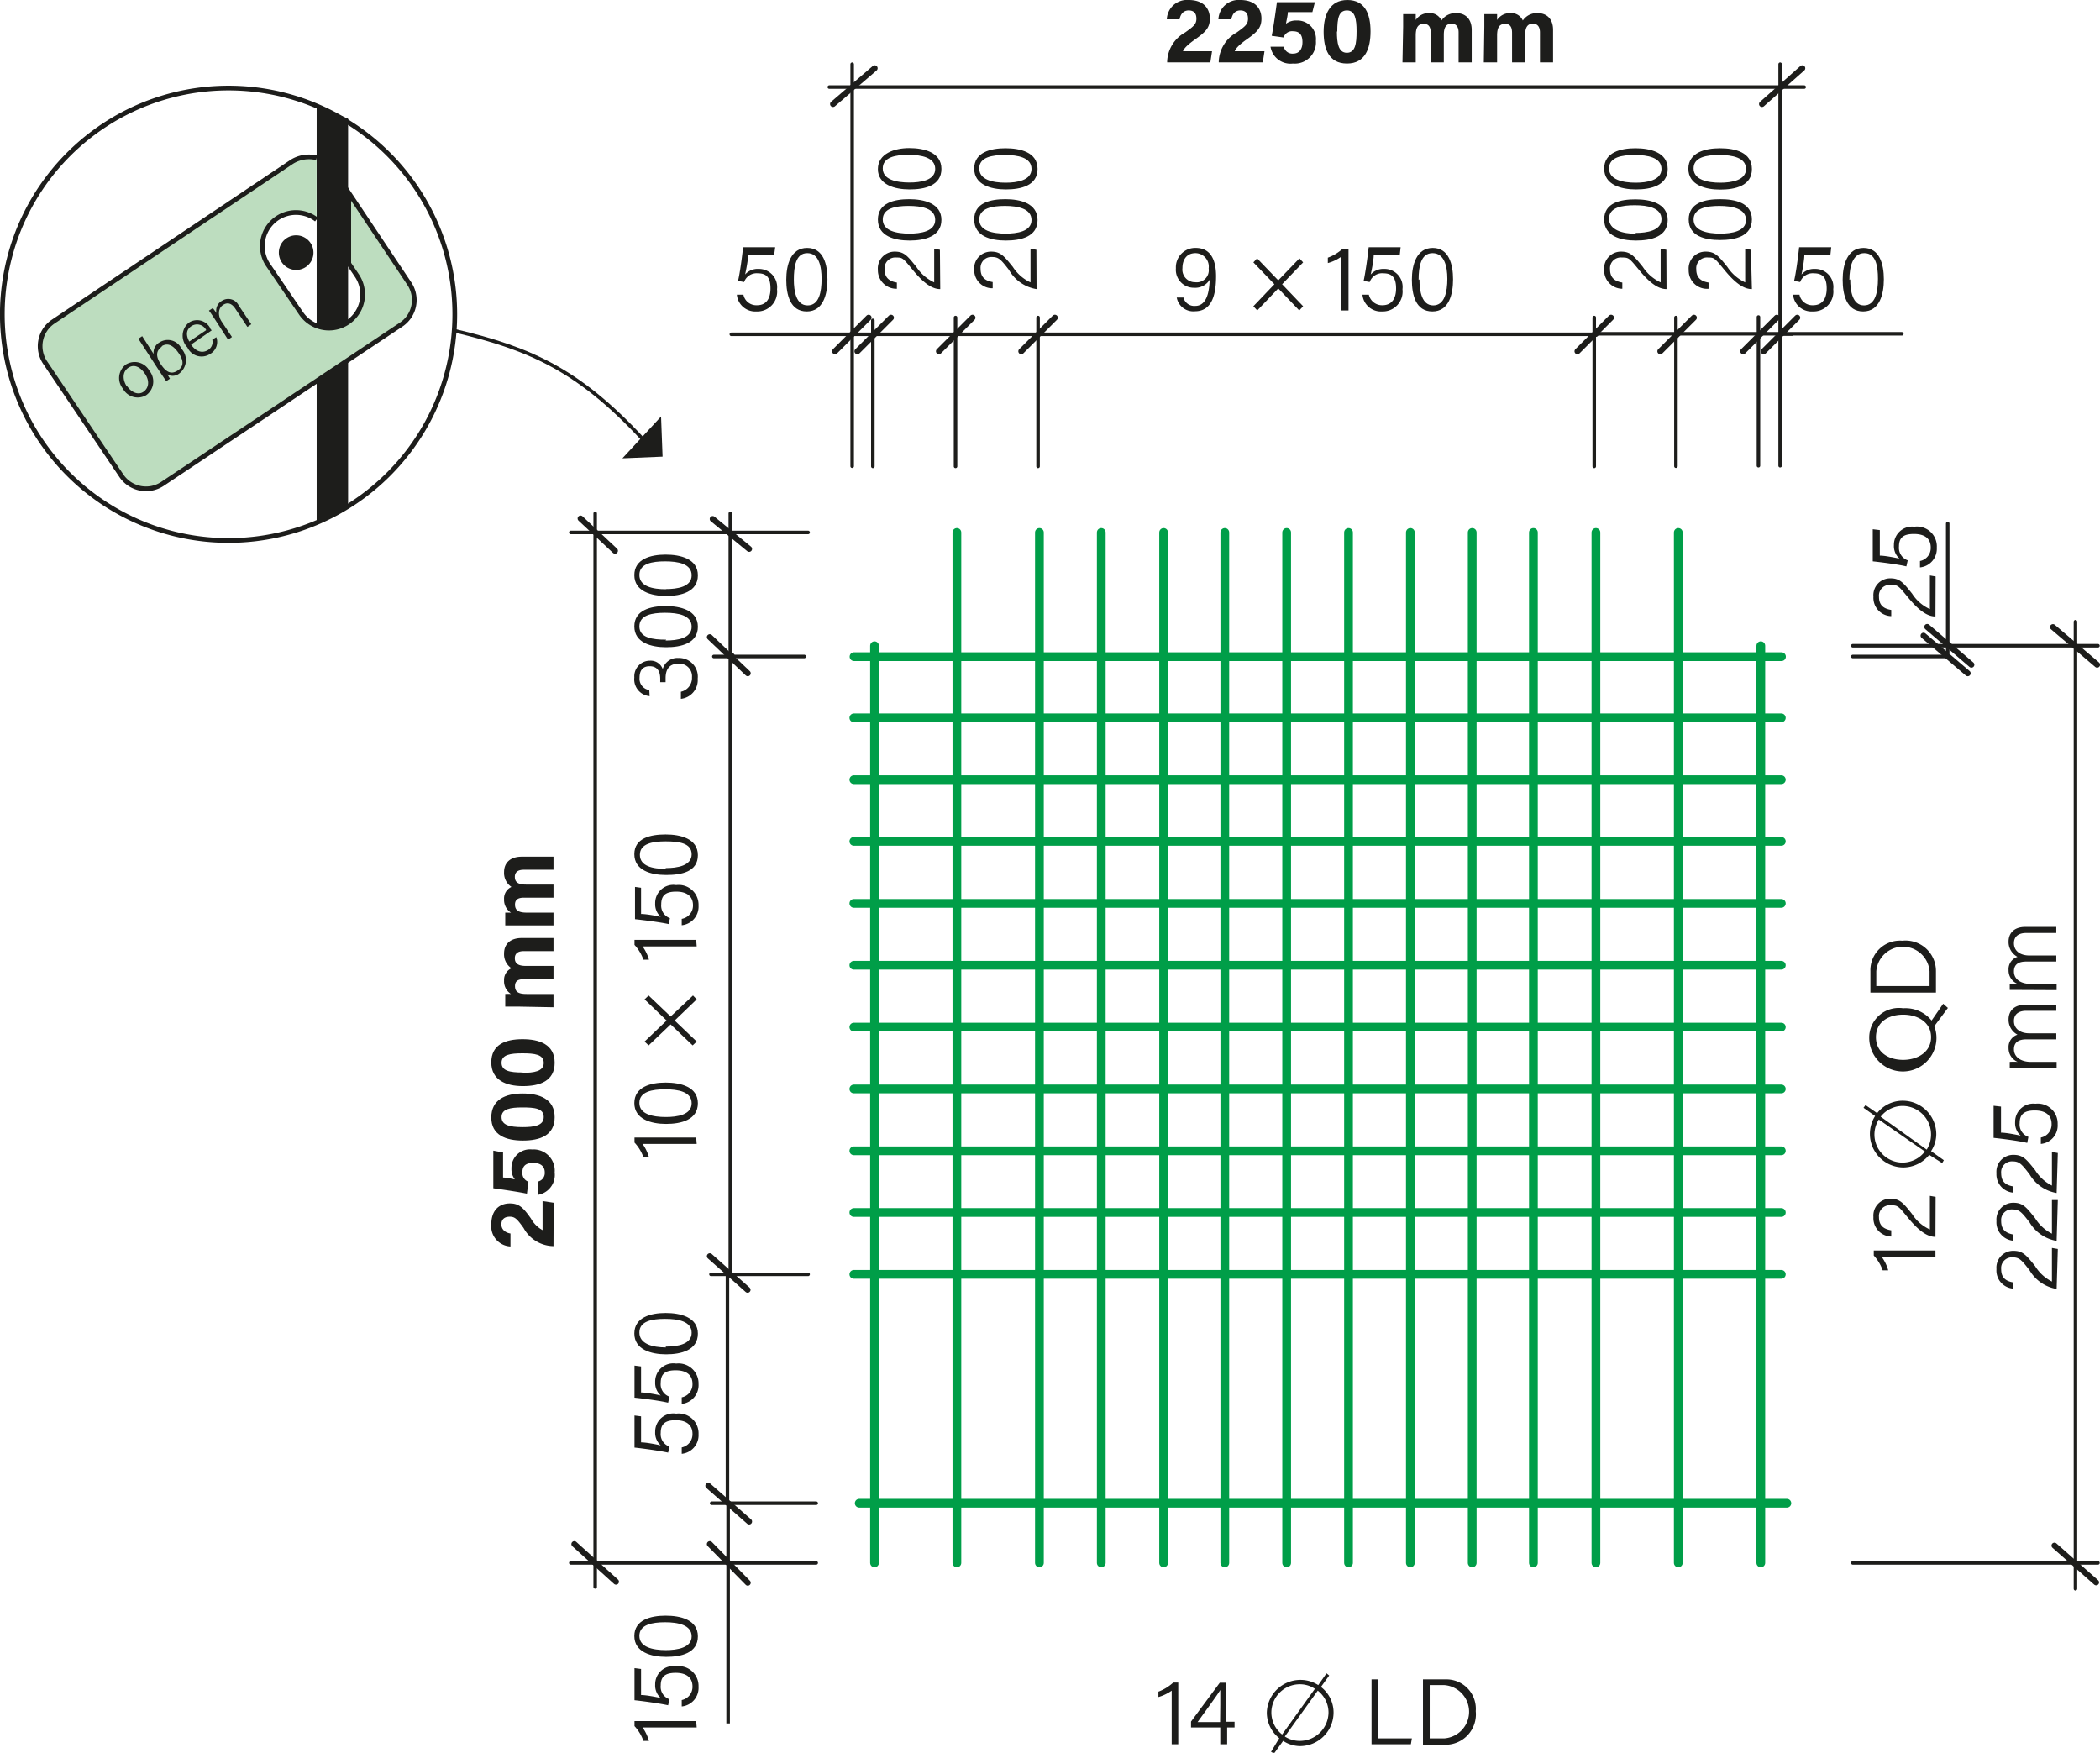 <svg id="Ebene_1" data-name="Ebene 1" xmlns="http://www.w3.org/2000/svg" viewBox="0 0 124.94 104.29"><defs><style>.cls-1{fill:#1d1d1b;}.cls-2,.cls-3,.cls-5,.cls-6,.cls-7,.cls-8{fill:none;}.cls-2,.cls-5,.cls-6,.cls-7,.cls-8{stroke:#1d1d1b;}.cls-2,.cls-8{stroke-width:0.21px;}.cls-3{stroke:#009e48;stroke-width:0.52px;}.cls-3,.cls-6,.cls-7,.cls-8{stroke-linecap:round;stroke-linejoin:round;}.cls-4{fill:#bdddbf;}.cls-5{stroke-width:0.28px;}.cls-6{stroke-width:0.35px;}.cls-7{stroke-width:0;}</style></defs><path class="cls-1" d="M19.39,18a1,1,0,1,0,0-2.06,1,1,0,0,0,0,2.06" transform="translate(-1.77 -1.94)"/><path class="cls-2" d="M28.79,21.61c4.61,1.09,7.56,2.38,11.6,6.87" transform="translate(-1.77 -1.94)"/><line class="cls-3" x1="50.81" y1="39.07" x2="105.99" y2="39.07"/><path class="cls-1" d="M22.48,9v23a12.73,12.73,0,0,1-1.87,1V8.24Z" transform="translate(-1.77 -1.94)"/><path class="cls-4" d="M20.6,15a2,2,0,0,0-2.92,2.64l2,2.94A2,2,0,0,0,23,18.33l-.48-.71v-4.2l3.6,5.39a1.76,1.76,0,0,1-.48,2.44L11.42,30.74A1.77,1.77,0,0,1,9,30.26L4.46,23.52a1.76,1.76,0,0,1,.48-2.45l14.17-9.49a1.91,1.91,0,0,1,1.5-.25" transform="translate(-1.77 -1.94)"/><path class="cls-5" d="M20.6,15a2,2,0,0,0-2.92,2.64l2,2.94A2,2,0,0,0,23,18.33l-.48-.71v-4.2l3.6,5.39a1.76,1.76,0,0,1-.48,2.44L11.42,30.74A1.77,1.77,0,0,1,9,30.26L4.46,23.52a1.76,1.76,0,0,1,.48-2.45l14.17-9.49a1.91,1.91,0,0,1,1.5-.25" transform="translate(-1.77 -1.94)"/><path class="cls-1" d="M10.66,24a1,1,0,0,1-.19,1.45,1,1,0,0,1-1.39-.39,1,1,0,0,1,.19-1.44A1,1,0,0,1,10.66,24Zm-1.34.9c.27.4.69.57,1,.34s.36-.65.07-1.07-.66-.58-1-.34S9.05,24.53,9.32,24.94Z" transform="translate(-1.77 -1.94)"/><path class="cls-1" d="M10,22.09l.23-.15L10.91,23a.69.69,0,0,1,.37-.7.9.9,0,0,1,1.29.39,1,1,0,0,1-.12,1.46.63.63,0,0,1-.73.06c.07.1.13.21.16.26l-.22.15-.4-.59Zm1.42.46c-.41.27-.37.64-.07,1.08s.6.62,1,.35.34-.64,0-1.1S11.69,22.34,11.37,22.55Z" transform="translate(-1.77 -1.94)"/><path class="cls-1" d="M13.14,22.44c.27.41.65.54,1,.33a.56.56,0,0,0,.26-.62l.24-.15a.82.82,0,0,1-.37,1,.93.93,0,0,1-1.35-.39A1,1,0,0,1,13,21.14a.88.88,0,0,1,1.27.31c0,.06.07.1.09.15Zm.9-.86a.61.61,0,0,0-.88-.24c-.33.22-.33.55-.13.92Z" transform="translate(-1.77 -1.94)"/><path class="cls-1" d="M14.5,20.85c-.1-.15-.2-.3-.3-.43l.23-.15a3.3,3.3,0,0,1,.22.3.66.66,0,0,1,.32-.73.69.69,0,0,1,1,.27l.75,1.12-.23.16-.73-1.1c-.19-.28-.44-.4-.73-.2s-.31.64-.06,1l.6.9-.23.16Z" transform="translate(-1.77 -1.94)"/><path class="cls-5" d="M2.06,18.62A13.46,13.46,0,1,0,17.38,7.33,13.46,13.46,0,0,0,2.06,18.62Z" transform="translate(-1.77 -1.94)"/><polygon class="cls-1" points="37.03 27.27 39.42 27.17 39.33 24.78 37.03 27.27"/><path class="cls-3" d="M52.89,91.38h55.19M52.57,63.05h55.18M82,33.62V94.93M78.32,33.62V94.93M74.64,33.62V94.93M52.57,59.37h55.18M52.57,55.69h55.18M52.57,74.08h55.18M52.57,70.41h55.18M52.57,66.73h55.18M52.57,52h55.18M52.57,48.33h55.18M52.57,44.65h55.18M52.57,77.76h55.18M93,33.62V94.93M89.36,33.62V94.93M85.68,33.62V94.93M71,33.62V94.93M67.29,33.62V94.93M63.61,33.62V94.93M96.72,33.62V94.93m4.9-61.31V94.93M58.7,33.62V94.93m47.83-54.57V94.93M53.8,40.36V94.93" transform="translate(-1.77 -1.94)"/><path class="cls-6" d="M52.78,22.84l2-2m-3.33,2,2-2M106.6,8.13,109,6M38.42,96.05l-2.48-2.24m90.6-52.32-2.63-2.24M118.84,42l-2.63-2.24m10.27,56.33L124,93.9M46.26,96.11,44,93.81m2.34-1.34-2.43-2.13m2.34-11.66-2.25-2M46.26,42,44,39.85m2.34-5.25-2.17-1.78m-5.81,1.89-2.05-1.92m21.32-9.95,2-2M51.33,8.13,53.81,6" transform="translate(-1.77 -1.94)"/><path class="cls-7" d="M96.71,33.62h0m-33.1,0h0m0-11.8h0m0,11.8h0m-4.91,0h0m0-11.8h0m0,11.8h0m-4.9,0h0m0-11.8h0m0,11.8h0M52.57,41h0" transform="translate(-1.77 -1.94)"/><line class="cls-6" x1="94.94" y1="19.87" x2="94.94" y2="19.87"/><path class="cls-7" d="M52.08,41h0m0,36.79h0M107.75,41h0M52.57,41h0m55.18,0h0m-1.22-7.35h0m0,0h0m-4.91,0h0m0,0h0m-4.9,0h0" transform="translate(-1.77 -1.94)"/><line class="cls-6" x1="43.54" y1="39.03" x2="43.54" y2="39.03"/><line class="cls-7" x1="52.02" y1="31.68" x2="52.02" y2="31.68"/><line class="cls-6" x1="43.51" y1="39.03" x2="43.51" y2="39.03"/><path class="cls-7" d="M45.18,91.38h0m7.71,0h0m.91,3.55h0m52.73-54.57h0m1.22.61h0m-1.22-.61h0m0,54.57h0M53.8,33.62h0m-.49,61.31h0" transform="translate(-1.77 -1.94)"/><path class="cls-8" d="M50.33,91.38H44.11m73.54-58.29v7.69M112,41h5.67m7.58,55.47V38.93M112,40.36h14.59M112,94.93h14.59M37.18,96.36V32.49m12.67,1.13H35.73m14.6,61.31H35.73m9.49-62.44V41m0,36.79V41m4.4,0H44.24M51.11,7.12h58m-1.43,22.53V5.76M52.47,29.68V5.76m55.19,16.06h.73m-2,7.83V20.8m-4.91,8.88V20.83m-38,1H96.62m0,7.86V20.83m-38,1h4.91m0,7.86V20.83m-9.81,1h4.9m0,7.86V20.83m-4.9,1H52.47m0,0H45.28m8.42,7.86V21m47.82.8h13.4m-18.3,0h4.9" transform="translate(-1.77 -1.94)"/><line class="cls-2" x1="43.32" y1="102.54" x2="43.32" y2="89.43"/><path class="cls-8" d="M45.05,91.38V77.76m4.8,0H44.07" transform="translate(-1.77 -1.94)"/><path class="cls-7" d="M52.89,77.76h0m0,13.62h0" transform="translate(-1.77 -1.94)"/><line class="cls-6" x1="43.37" y1="75.82" x2="43.37" y2="75.82"/><path class="cls-1" d="M34.7,76.08h-.05A2.05,2.05,0,0,1,32.92,75c-.37-.51-.5-.67-.82-.67s-.5.16-.5.46.23.49.54.54v.77A1.2,1.2,0,0,1,31,74.79c0-.93.56-1.25,1.1-1.25s.79.23,1.26.9a1.75,1.75,0,0,0,.69.69V73.4l.66.1Z" transform="translate(-1.77 -1.94)"/><path class="cls-1" d="M31.7,70.51V72c.2,0,.55.08.7.11a1,1,0,0,1-.2-.66,1.1,1.1,0,0,1,1.22-1.12,1.26,1.26,0,0,1,1.35,1.37,1.2,1.2,0,0,1-1,1.33v-.79a.52.52,0,0,0,.41-.55c0-.38-.28-.56-.68-.56s-.65.14-.65.56a.54.54,0,0,0,.36.56l-.09.71c-.46-.1-1.55-.26-2-.32V70.4Z" transform="translate(-1.77 -1.94)"/><path class="cls-1" d="M32.86,67c1,0,1.91.32,1.91,1.41s-.88,1.39-1.89,1.39S31,69.48,31,68.43,31.82,67,32.86,67Zm0,2c.67,0,1.26-.08,1.26-.6s-.55-.57-1.27-.57-1.24.09-1.24.57S32.08,69,32.87,69Z" transform="translate(-1.77 -1.94)"/><path class="cls-1" d="M32.86,63.77c1,0,1.91.31,1.91,1.4s-.88,1.39-1.89,1.39S31,66.2,31,65.15,31.82,63.77,32.86,63.77Zm0,2c.67,0,1.26-.08,1.26-.59s-.55-.57-1.27-.57-1.24.08-1.24.56S32.08,65.75,32.87,65.75Z" transform="translate(-1.77 -1.94)"/><path class="cls-1" d="M32.57,61.83h-.74v-.75a2.66,2.66,0,0,1,.34,0,.89.89,0,0,1-.41-.8.75.75,0,0,1,.44-.73,1,1,0,0,1-.44-.89c0-.5.32-.91,1.06-.91H34.7v.78H32.92c-.26,0-.52.09-.52.42s.22.46.66.46H34.7v.79H32.94c-.29,0-.53.07-.53.41s.2.47.69.47h1.6v.79Z" transform="translate(-1.77 -1.94)"/><path class="cls-1" d="M32.57,57h-.74v-.76l.34,0a.9.9,0,0,1-.41-.8.75.75,0,0,1,.44-.73,1,1,0,0,1-.44-.89c0-.5.32-.91,1.06-.91H34.7v.78H32.92c-.26,0-.52.09-.52.42s.22.46.66.46H34.7v.78H32.94c-.29,0-.53.08-.53.41s.2.48.69.48h1.6V57Z" transform="translate(-1.77 -1.94)"/><path class="cls-1" d="M71.21,5.65V5.6a2.07,2.07,0,0,1,1.07-1.73c.52-.37.67-.5.67-.82s-.15-.49-.46-.49-.49.22-.54.53h-.76a1.2,1.2,0,0,1,1.3-1.15c.94,0,1.26.56,1.26,1.1s-.23.79-.9,1.26c-.45.32-.64.53-.7.69h1.73l-.1.66Z" transform="translate(-1.77 -1.94)"/><path class="cls-1" d="M74.28,5.65V5.6a2.07,2.07,0,0,1,1.07-1.73c.52-.37.67-.5.67-.82s-.15-.49-.46-.49-.48.22-.53.53h-.77a1.2,1.2,0,0,1,1.3-1.15c.94,0,1.26.56,1.26,1.1s-.23.79-.9,1.26c-.45.32-.63.53-.69.69H77l-.1.66Z" transform="translate(-1.77 -1.94)"/><path class="cls-1" d="M79.85,2.66H78.39c0,.19-.09.54-.11.69a1,1,0,0,1,.65-.19,1.1,1.1,0,0,1,1.13,1.21,1.26,1.26,0,0,1-1.37,1.35,1.2,1.2,0,0,1-1.33-1h.79a.52.52,0,0,0,.55.41c.38,0,.56-.28.56-.68s-.14-.65-.56-.65a.52.52,0,0,0-.56.37l-.71-.1c.1-.46.25-1.54.31-2H80Z" transform="translate(-1.77 -1.94)"/><path class="cls-1" d="M83.31,3.81c0,1-.31,1.91-1.4,1.91s-1.39-.88-1.39-1.89.36-1.89,1.41-1.89S83.31,2.77,83.31,3.81Zm-2,0c0,.67.08,1.27.59,1.27s.58-.56.58-1.28-.09-1.24-.57-1.24S81.33,3,81.33,3.82Z" transform="translate(-1.77 -1.94)"/><path class="cls-1" d="M85.25,3.53V2.78H86c0,.08,0,.24,0,.35a.9.9,0,0,1,.8-.41.74.74,0,0,1,.73.44,1,1,0,0,1,.89-.44c.5,0,.91.31.91,1V5.65h-.78V3.87c0-.26-.09-.52-.42-.52s-.46.23-.46.66V5.65h-.78V3.9c0-.3-.08-.54-.41-.54s-.48.2-.48.69v1.6h-.79Z" transform="translate(-1.77 -1.94)"/><path class="cls-1" d="M90.08,3.53V2.78h.76c0,.08,0,.24,0,.35a.9.9,0,0,1,.8-.41.74.74,0,0,1,.73.44,1,1,0,0,1,.89-.44c.5,0,.91.31.91,1V5.65h-.78V3.87c0-.26-.09-.52-.42-.52s-.46.23-.46.66V5.65h-.78V3.9c0-.3-.08-.54-.41-.54s-.48.2-.48.69v1.6h-.79Z" transform="translate(-1.77 -1.94)"/><path class="cls-1" d="M110.67,17.1h-1.55c0,.33-.13,1-.17,1.17a1,1,0,0,1,.8-.33,1.07,1.07,0,0,1,1.09,1.21,1.18,1.18,0,0,1-1.22,1.32,1.1,1.1,0,0,1-1.17-1h.38a.78.78,0,0,0,.81.63c.54,0,.81-.38.81-1s-.22-.9-.76-.9a.79.79,0,0,0-.82.52l-.36-.07c.12-.49.25-1.52.3-2h1.91Z" transform="translate(-1.77 -1.94)"/><path class="cls-1" d="M113.85,18.56c0,.86-.24,1.91-1.23,1.91s-1.22-1-1.22-1.89.28-1.89,1.24-1.89S113.85,17.66,113.85,18.56Zm-2,0c0,.7.14,1.55.82,1.55s.83-.81.83-1.58-.13-1.53-.81-1.53S111.8,17.78,111.8,18.59Z" transform="translate(-1.77 -1.94)"/><path class="cls-1" d="M72.18,19.64a.66.66,0,0,0,.7.5c.78,0,.84-1.09.86-1.56a1,1,0,0,1-.92.48,1.07,1.07,0,0,1-1.09-1.16,1.15,1.15,0,0,1,1.18-1.21c.87,0,1.21.69,1.21,1.68s-.19,2.09-1.26,2.09a1,1,0,0,1-1.08-.82Zm-.06-1.75a.75.75,0,0,0,.75.84.72.72,0,0,0,.81-.82A.8.8,0,0,0,72.9,17C72.35,17,72.12,17.41,72.12,17.89Z" transform="translate(-1.77 -1.94)"/><path class="cls-1" d="M79.07,20.41,77.82,19.1l-1.25,1.31-.23-.25,1.25-1.31-1.25-1.3.22-.24,1.26,1.31,1.26-1.31.22.24-1.25,1.3,1.25,1.31Z" transform="translate(-1.77 -1.94)"/><path class="cls-1" d="M81.57,20.41v-3.2a2.44,2.44,0,0,1-.8.38v-.32a2.68,2.68,0,0,0,.88-.53H82v3.67Z" transform="translate(-1.77 -1.94)"/><path class="cls-1" d="M85.05,17.1H83.5c0,.33-.14,1-.18,1.17a1,1,0,0,1,.8-.33,1.07,1.07,0,0,1,1.09,1.21A1.18,1.18,0,0,1,84,20.47a1.1,1.1,0,0,1-1.17-1h.38a.8.8,0,0,0,.81.63c.54,0,.81-.38.81-1s-.22-.9-.75-.9a.78.78,0,0,0-.82.52l-.36-.07c.11-.49.25-1.52.3-2H85.1Z" transform="translate(-1.77 -1.94)"/><path class="cls-1" d="M88.22,18.56c0,.86-.23,1.91-1.23,1.91s-1.22-1-1.22-1.89.28-1.89,1.24-1.89S88.22,17.66,88.22,18.56Zm-2,0c0,.7.14,1.55.82,1.55s.84-.81.84-1.58S87.69,17,87,17,86.17,17.78,86.17,18.59Z" transform="translate(-1.77 -1.94)"/><path class="cls-1" d="M47.83,17.1H46.28c0,.33-.14,1-.18,1.17a1,1,0,0,1,.81-.33A1.08,1.08,0,0,1,48,19.15a1.18,1.18,0,0,1-1.22,1.32,1.1,1.1,0,0,1-1.17-1H46a.78.78,0,0,0,.81.63c.54,0,.8-.38.8-1s-.21-.9-.75-.9a.79.79,0,0,0-.82.52l-.36-.07c.12-.49.25-1.52.3-2h1.91Z" transform="translate(-1.77 -1.94)"/><path class="cls-1" d="M51,18.56c0,.86-.24,1.91-1.23,1.91s-1.22-1-1.22-1.89.27-1.89,1.24-1.89S51,17.66,51,18.56Zm-2,0c0,.7.13,1.55.82,1.55s.83-.81.83-1.58S50.48,17,49.8,17,49,17.78,49,18.59Z" transform="translate(-1.77 -1.94)"/><path class="cls-1" d="M106,19.14h0c-.49,0-1-.37-1.61-1.11s-.62-.77-1-.77a.64.64,0,0,0-.7.7c0,.47.24.71.73.79v.37A1.09,1.09,0,0,1,102.24,18a1,1,0,0,1,1-1.09c.56,0,.76.24,1.3.91a2.57,2.57,0,0,0,1.06.92v-2l.34.06Z" transform="translate(-1.77 -1.94)"/><path class="cls-1" d="M104.1,13.79C105,13.79,106,14,106,15s-1,1.22-1.89,1.22S102.24,16,102.24,15,103.21,13.79,104.1,13.79Zm0,2.05c.69,0,1.55-.13,1.55-.81s-.82-.84-1.59-.84-1.53.14-1.53.81S103.33,15.84,104.14,15.84Z" transform="translate(-1.77 -1.94)"/><path class="cls-1" d="M104.1,10.76C105,10.76,106,11,106,12s-1,1.22-1.89,1.22-1.89-.28-1.89-1.24S103.21,10.76,104.1,10.76Zm0,2.05c.69,0,1.55-.14,1.55-.82s-.82-.83-1.59-.83-1.53.13-1.53.8S103.33,12.81,104.14,12.81Z" transform="translate(-1.77 -1.94)"/><path class="cls-1" d="M100.92,19.14h0c-.49,0-1-.37-1.61-1.11s-.62-.77-1.05-.77a.64.64,0,0,0-.7.7c0,.47.24.71.73.79v.37A1.09,1.09,0,0,1,97.21,18a1,1,0,0,1,1-1.09c.56,0,.76.24,1.3.91a2.57,2.57,0,0,0,1.06.92v-2l.34.06Z" transform="translate(-1.77 -1.94)"/><path class="cls-1" d="M99.07,13.8c.87,0,1.92.23,1.92,1.23s-1,1.22-1.89,1.22S97.21,16,97.21,15,98.18,13.8,99.07,13.8Zm0,2c.69,0,1.55-.14,1.55-.82s-.82-.83-1.59-.83-1.53.13-1.53.8S98.3,15.85,99.11,15.85Z" transform="translate(-1.77 -1.94)"/><path class="cls-1" d="M99.07,10.76c.87,0,1.92.24,1.92,1.23s-1,1.22-1.89,1.22-1.89-.28-1.89-1.24S98.18,10.76,99.07,10.76Zm0,2.05c.69,0,1.55-.14,1.55-.82s-.82-.83-1.59-.83-1.53.13-1.53.8S98.3,12.81,99.11,12.81Z" transform="translate(-1.77 -1.94)"/><path class="cls-1" d="M63.44,19.14h0A2.31,2.31,0,0,1,61.8,18c-.47-.61-.61-.77-1-.77a.64.64,0,0,0-.69.7c0,.47.23.71.72.79v.37A1.08,1.08,0,0,1,59.73,18a1,1,0,0,1,1-1.09c.56,0,.76.24,1.3.91a2.5,2.5,0,0,0,1.05.92v-2l.35.06Z" transform="translate(-1.77 -1.94)"/><path class="cls-1" d="M61.59,13.79c.87,0,1.91.24,1.91,1.24s-1,1.22-1.89,1.22S59.73,16,59.73,15,60.69,13.79,61.59,13.79Zm0,2.05c.7,0,1.55-.13,1.55-.81s-.81-.84-1.58-.84-1.53.14-1.53.81S60.81,15.84,61.62,15.84Z" transform="translate(-1.77 -1.94)"/><path class="cls-1" d="M61.59,10.76c.87,0,1.91.23,1.91,1.23s-1,1.22-1.89,1.22-1.88-.28-1.88-1.24S60.69,10.76,61.59,10.76Zm0,2.05c.7,0,1.55-.14,1.55-.82s-.81-.83-1.58-.83-1.53.13-1.53.8S60.81,12.81,61.62,12.81Z" transform="translate(-1.77 -1.94)"/><path class="cls-1" d="M57.71,19.14h0c-.49,0-1-.37-1.61-1.11s-.62-.77-1-.77a.64.64,0,0,0-.7.7c0,.47.24.71.73.79v.37A1.1,1.1,0,0,1,54,18a1,1,0,0,1,1-1.09c.56,0,.75.24,1.29.91a2.57,2.57,0,0,0,1.06.92v-2l.34.06Z" transform="translate(-1.77 -1.94)"/><path class="cls-1" d="M55.86,13.79c.87,0,1.92.24,1.92,1.23s-1,1.23-1.89,1.23S54,16,54,15,55,13.79,55.86,13.79Zm0,2.05c.69,0,1.55-.13,1.55-.82s-.82-.83-1.59-.83-1.53.14-1.53.81S55.09,15.84,55.9,15.84Z" transform="translate(-1.77 -1.94)"/><path class="cls-1" d="M55.86,10.75c.87,0,1.92.24,1.92,1.24s-1,1.22-1.89,1.22S54,12.93,54,12,55,10.75,55.86,10.75Zm0,2.05c.69,0,1.55-.13,1.55-.81s-.82-.84-1.59-.84-1.53.14-1.53.81S55.09,12.8,55.9,12.8Z" transform="translate(-1.77 -1.94)"/><path class="cls-1" d="M43.22,70H40a2.61,2.61,0,0,1,.38.79h-.33a2.49,2.49,0,0,0-.53-.87v-.3h3.67Z" transform="translate(-1.77 -1.94)"/><path class="cls-1" d="M41.37,66.35c.87,0,1.92.24,1.92,1.23s-1,1.23-1.89,1.23-1.89-.28-1.89-1.24S40.48,66.35,41.37,66.35Zm0,2.05c.7,0,1.55-.13,1.55-.82s-.81-.83-1.58-.83-1.53.14-1.53.81S40.59,68.4,41.4,68.4Z" transform="translate(-1.77 -1.94)"/><path class="cls-1" d="M43.22,61.4l-1.31,1.26,1.31,1.25-.24.23-1.31-1.25-1.31,1.25-.24-.23,1.31-1.25L40.12,61.4l.24-.23,1.31,1.25L43,61.17Z" transform="translate(-1.77 -1.94)"/><path class="cls-1" d="M43.22,58.25H40a2.5,2.5,0,0,1,.38.79h-.33a2.52,2.52,0,0,0-.53-.88v-.3h3.67Z" transform="translate(-1.77 -1.94)"/><path class="cls-1" d="M39.91,54.76v1.56c.34,0,1,.13,1.17.17a1,1,0,0,1-.33-.8A1.08,1.08,0,0,1,42,54.6a1.18,1.18,0,0,1,1.33,1.22,1.11,1.11,0,0,1-1,1.17v-.38A.8.8,0,0,0,43,55.8c0-.54-.38-.81-1-.81s-.89.22-.89.76a.79.79,0,0,0,.52.82l-.08.35c-.49-.11-1.51-.24-2-.29V54.71Z" transform="translate(-1.77 -1.94)"/><path class="cls-1" d="M41.37,51.59c.87,0,1.92.24,1.92,1.23S42.32,54,41.4,54s-1.89-.28-1.89-1.24S40.48,51.59,41.37,51.59Zm0,2c.7,0,1.55-.14,1.55-.82S42.14,52,41.37,52s-1.53.13-1.53.8S40.59,53.64,41.4,53.64Z" transform="translate(-1.77 -1.94)"/><path class="cls-1" d="M40.42,43.36a1,1,0,0,1-.91-1.11.93.93,0,0,1,.93-1,.76.76,0,0,1,.76.5h0a.9.9,0,0,1,.94-.66,1.11,1.11,0,0,1,1.14,1.23,1.12,1.12,0,0,1-1,1.2V43.1a.84.84,0,0,0,.66-.86.75.75,0,0,0-.81-.81c-.54,0-.76.34-.76.86v.24h-.32v-.2c0-.51-.22-.75-.63-.75s-.6.25-.6.69a.68.68,0,0,0,.58.73Z" transform="translate(-1.77 -1.94)"/><path class="cls-1" d="M41.37,38c.87,0,1.92.24,1.92,1.23s-1,1.22-1.89,1.22-1.89-.27-1.89-1.24S40.48,38,41.37,38Zm0,2.05c.7,0,1.55-.13,1.55-.82s-.81-.83-1.58-.83-1.53.13-1.53.81S40.59,40,41.4,40Z" transform="translate(-1.77 -1.94)"/><path class="cls-1" d="M41.37,34.94c.87,0,1.92.24,1.92,1.23s-1,1.23-1.89,1.23-1.89-.28-1.89-1.24S40.48,34.94,41.37,34.94Zm0,2.05c.7,0,1.55-.13,1.55-.82s-.81-.83-1.58-.83-1.53.13-1.53.81S40.59,37,41.4,37Z" transform="translate(-1.77 -1.94)"/><path class="cls-1" d="M124.13,78.63h0a2.31,2.31,0,0,1-1.61-1.11c-.47-.61-.61-.77-1-.77a.64.64,0,0,0-.69.7c0,.47.23.71.72.79v.37a1.08,1.08,0,0,1-1-1.16,1,1,0,0,1,1-1.09c.56,0,.76.24,1.3.91a2.5,2.5,0,0,0,1,.92v-2l.35.06Z" transform="translate(-1.77 -1.94)"/><path class="cls-1" d="M124.13,75.77h0a2.33,2.33,0,0,1-1.61-1.1c-.47-.61-.61-.77-1-.77a.63.63,0,0,0-.69.69c0,.47.23.71.72.8v.37a1.1,1.1,0,0,1-1-1.17,1,1,0,0,1,1-1.09c.56,0,.76.24,1.3.92a2.5,2.5,0,0,0,1,.92v-2l.35,0Z" transform="translate(-1.77 -1.94)"/><path class="cls-1" d="M124.13,72.92h0a2.31,2.31,0,0,1-1.61-1.11c-.47-.61-.61-.77-1-.77a.64.64,0,0,0-.69.7c0,.47.23.71.72.79v.37a1.09,1.09,0,0,1-1-1.16,1,1,0,0,1,1-1.09c.56,0,.76.23,1.3.91a2.5,2.5,0,0,0,1,.92v-2l.35.06Z" transform="translate(-1.77 -1.94)"/><path class="cls-1" d="M120.82,67.78v1.55c.33,0,1,.14,1.17.18a1,1,0,0,1-.33-.81,1.08,1.08,0,0,1,1.21-1.09,1.18,1.18,0,0,1,1.32,1.22,1.1,1.1,0,0,1-1,1.17v-.38a.79.79,0,0,0,.64-.81c0-.54-.39-.8-1-.8s-.9.21-.9.75a.78.78,0,0,0,.52.82l-.07.36c-.49-.12-1.51-.25-2-.3V67.73Z" transform="translate(-1.77 -1.94)"/><path class="cls-1" d="M122.06,65.48h-.72v-.36a3.39,3.39,0,0,1,.47,0,.88.88,0,0,1-.54-.83.77.77,0,0,1,.53-.79,1,1,0,0,1-.53-.91c0-.43.26-.87,1-.87h1.84v.36h-1.79c-.35,0-.73.13-.73.61s.4.73.92.73h1.6v.36h-1.78c-.39,0-.74.12-.74.59s.43.75,1,.75h1.54v.36Z" transform="translate(-1.77 -1.94)"/><path class="cls-1" d="M122.06,60.84h-.72v-.36h.47a.86.86,0,0,1-.54-.82.77.77,0,0,1,.53-.79,1,1,0,0,1-.53-.91c0-.43.26-.87,1-.87h1.84v.36h-1.79c-.35,0-.73.13-.73.61s.4.73.92.73h1.6v.36h-1.78c-.39,0-.74.11-.74.59s.43.74,1,.74h1.54v.37Z" transform="translate(-1.77 -1.94)"/><path class="cls-1" d="M116.92,38.62h0c-.49,0-1-.37-1.61-1.11s-.62-.77-1.06-.77a.64.64,0,0,0-.69.7c0,.47.23.71.73.79v.37a1.09,1.09,0,0,1-1.06-1.16,1,1,0,0,1,1-1.09c.56,0,.76.23,1.3.91a2.45,2.45,0,0,0,1.06.92v-2l.34.06Z" transform="translate(-1.77 -1.94)"/><path class="cls-1" d="M113.61,33.48V35c.33,0,1,.14,1.17.18a1,1,0,0,1-.33-.81,1.08,1.08,0,0,1,1.21-1.09A1.18,1.18,0,0,1,117,34.53a1.11,1.11,0,0,1-1,1.17v-.38a.79.79,0,0,0,.64-.81c0-.54-.38-.8-1-.8s-.89.21-.89.75a.79.79,0,0,0,.52.82l-.08.36c-.49-.12-1.51-.25-2-.3V33.43Z" transform="translate(-1.77 -1.94)"/><path class="cls-1" d="M39.91,86.21v1.55c.33,0,1,.14,1.17.18a1,1,0,0,1-.33-.8A1.08,1.08,0,0,1,42,86.05a1.18,1.18,0,0,1,1.33,1.22,1.11,1.11,0,0,1-1,1.17v-.38a.8.8,0,0,0,.64-.81c0-.54-.38-.81-1-.81s-.89.22-.89.75a.78.78,0,0,0,.52.82l-.08.36c-.49-.11-1.51-.25-2-.3V86.16Z" transform="translate(-1.77 -1.94)"/><path class="cls-1" d="M39.91,83.24v1.55c.33,0,1,.14,1.17.18a1,1,0,0,1-.33-.8A1.08,1.08,0,0,1,42,83.07a1.19,1.19,0,0,1,1.33,1.22,1.12,1.12,0,0,1-1,1.18v-.39a.79.79,0,0,0,.64-.8c0-.55-.38-.81-1-.81s-.89.21-.89.75a.78.78,0,0,0,.52.82l-.08.36c-.49-.12-1.51-.25-2-.3V83.19Z" transform="translate(-1.77 -1.94)"/><path class="cls-1" d="M41.37,80.06c.87,0,1.92.24,1.92,1.23s-1,1.23-1.89,1.23-1.89-.28-1.89-1.24S40.48,80.06,41.37,80.06Zm0,2c.7,0,1.55-.13,1.55-.82s-.81-.83-1.58-.83-1.53.13-1.53.81S40.59,82.11,41.4,82.11Z" transform="translate(-1.77 -1.94)"/><path class="cls-1" d="M43.22,104.72H40a2.66,2.66,0,0,1,.38.8h-.33a2.52,2.52,0,0,0-.53-.88v-.3h3.67Z" transform="translate(-1.77 -1.94)"/><path class="cls-1" d="M39.91,101.24v1.55c.33,0,1,.14,1.17.18a1,1,0,0,1-.33-.8A1.08,1.08,0,0,1,42,101.08a1.18,1.18,0,0,1,1.33,1.22,1.11,1.11,0,0,1-1,1.17v-.38a.8.8,0,0,0,.64-.81c0-.54-.38-.81-1-.81s-.89.22-.89.75a.78.78,0,0,0,.52.82l-.08.36c-.49-.11-1.51-.25-2-.3v-1.91Z" transform="translate(-1.77 -1.94)"/><path class="cls-1" d="M41.37,98.07c.87,0,1.92.23,1.92,1.23s-1,1.22-1.89,1.22-1.89-.28-1.89-1.24S40.48,98.07,41.37,98.07Zm0,2.05c.7,0,1.55-.14,1.55-.82s-.81-.84-1.58-.84-1.53.14-1.53.81S40.59,100.12,41.4,100.12Z" transform="translate(-1.77 -1.94)"/><path class="cls-1" d="M71.48,105.72v-3.19a2.61,2.61,0,0,1-.79.38v-.32a2.72,2.72,0,0,0,.88-.54h.3v3.67Z" transform="translate(-1.77 -1.94)"/><path class="cls-1" d="M74.37,105.72v-1H72.63v-.35l1.71-2.31h.39v2.32h.49l0,.34h-.44v1Zm0-2.34c0-.23,0-.64,0-.89-.15.27-.95,1.35-1.35,1.91h1.34Z" transform="translate(-1.77 -1.94)"/><path class="cls-1" d="M77.88,105.36a1.94,1.94,0,0,1-.74-1.53,2,2,0,0,1,2-1.94,1.94,1.94,0,0,1,1.06.31l.49-.7.16.13-.49.68a1.91,1.91,0,0,1,.75,1.52,2,2,0,0,1-2,2,1.87,1.87,0,0,1-1-.31l-.54.75-.18-.1ZM80,102.42a1.59,1.59,0,0,0-.9-.27,1.69,1.69,0,0,0-1.69,1.68,1.67,1.67,0,0,0,.64,1.31Zm-1.79,2.84a1.63,1.63,0,0,0,.89.26,1.71,1.71,0,0,0,1.71-1.69,1.65,1.65,0,0,0-.64-1.3Z" transform="translate(-1.77 -1.94)"/><path class="cls-1" d="M83.37,101.86h.4v3.51h2l-.06.35H83.37Z" transform="translate(-1.77 -1.94)"/><path class="cls-1" d="M86.43,101.86h1.33a1.75,1.75,0,0,1,1.81,1.89,1.81,1.81,0,0,1-1.82,2H86.43Zm.4,3.51h.88a1.59,1.59,0,0,0,0-3.17h-.88Z" transform="translate(-1.77 -1.94)"/><path class="cls-1" d="M116.92,76.73h-3.19a2.5,2.5,0,0,1,.38.79h-.33a2.52,2.52,0,0,0-.53-.88v-.3h3.67Z" transform="translate(-1.77 -1.94)"/><path class="cls-1" d="M116.92,75.53h0c-.49,0-1-.37-1.61-1.11s-.62-.77-1.06-.77a.64.64,0,0,0-.69.7c0,.47.23.71.73.79v.37a1.09,1.09,0,0,1-1.06-1.16,1,1,0,0,1,1-1.09c.56,0,.76.23,1.3.91a2.45,2.45,0,0,0,1.06.92v-2l.34.06Z" transform="translate(-1.77 -1.94)"/><path class="cls-1" d="M116.55,70.65a2,2,0,0,1-1.53.75,2,2,0,0,1-2-2,2,2,0,0,1,.31-1.06l-.69-.49.12-.16.69.48a1.93,1.93,0,0,1,1.52-.74,2,2,0,0,1,2,2,1.87,1.87,0,0,1-.31,1l.76.54-.1.17Zm-3-2.1a1.67,1.67,0,0,0-.26.9,1.67,1.67,0,0,0,3,1Zm2.85,1.79a1.7,1.7,0,0,0-1.43-2.6,1.67,1.67,0,0,0-1.31.64Z" transform="translate(-1.77 -1.94)"/><path class="cls-1" d="M115,61.93a2,2,0,0,1,1.69.73l.69-1,.28.25L116.85,63a1.84,1.84,0,0,1,.13.69,2,2,0,0,1-4,0A1.76,1.76,0,0,1,115,61.93ZM115,65c.86,0,1.66-.47,1.66-1.35s-.78-1.34-1.66-1.34-1.62.44-1.62,1.34S114.12,65,115,65Z" transform="translate(-1.77 -1.94)"/><path class="cls-1" d="M113.05,61V59.72a1.76,1.76,0,0,1,1.9-1.81,1.81,1.81,0,0,1,2,1.82V61Zm3.52-.39v-.88a1.59,1.59,0,0,0-3.17,0v.88Z" transform="translate(-1.77 -1.94)"/><line class="cls-6" x1="60.76" y1="20.9" x2="62.76" y2="18.9"/><line class="cls-6" x1="93.85" y1="20.9" x2="95.85" y2="18.9"/><line class="cls-6" x1="98.78" y1="20.9" x2="100.78" y2="18.9"/><line class="cls-6" x1="103.71" y1="20.9" x2="105.71" y2="18.9"/><line class="cls-6" x1="104.93" y1="20.9" x2="106.93" y2="18.9"/><line class="cls-6" x1="117.29" y1="39.55" x2="114.66" y2="37.3"/></svg>